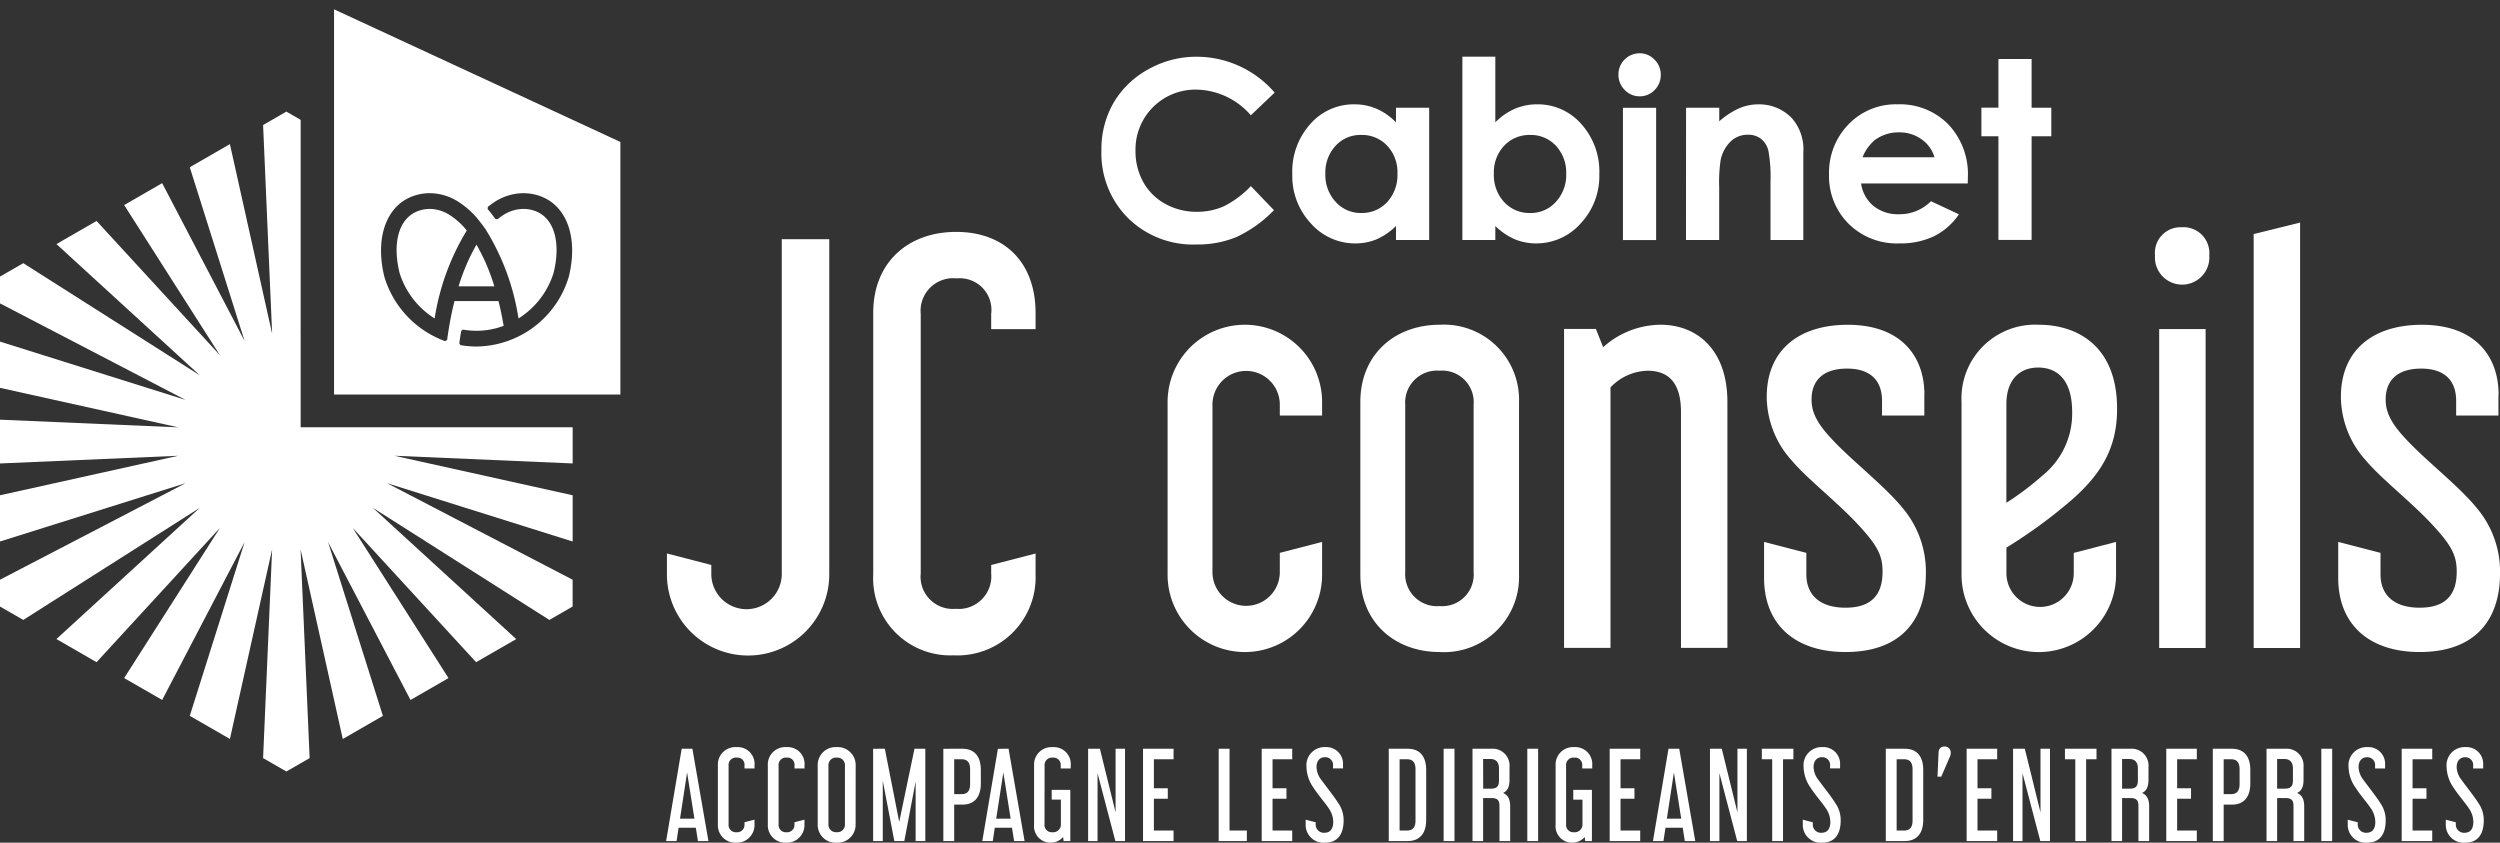 <svg xmlns="http://www.w3.org/2000/svg" width="210" height="70.786" viewBox="0 0 210 70.786"><rect x="0" y="0" width="210" height="70.786" fill="#333333" stroke="none"/><g transform="translate(5302 -7869.217)"><path d="M22.1,13.279l.759,17.531L19.312,14.883l-3.371,1.942,4.607,14.6L13.621,18.162,10.43,20,18.478,32.62,8.11,21.338,4.74,23.279,16.788,34.306,1.955,24.884,0,26.01v2.252l15.594,8.11L0,31.472v3.884l14.975,3.319L0,38.03v3.677l14.975-.646L0,44.38v3.883l15.594-4.9L0,51.473v2.252l1.955,1.127,14.834-9.423L4.74,56.457,8.11,58.4,18.478,47.116,10.43,59.735l3.192,1.838,6.926-13.265-4.607,14.6,3.371,1.942,3.545-15.926L22.1,66.457l1.954,1.126,1.955-1.126-.76-17.531,3.545,15.926,3.37-1.942-4.607-14.6,6.926,13.265,3.191-1.838L29.624,47.116,39.993,58.4l3.37-1.941L31.314,45.429l14.834,9.423L48.1,53.725V51.473L32.51,43.364l15.593,4.9V44.38L33.129,41.06l14.974.646V38.665H33.354l-.225.01.044-.01H25.255v-7.9l-.009.04.009-.207V12.846l-1.2-.694Z" transform="translate(-5302 7866.44)" fill="#fff"/><path d="M24.052,32.357H0V0L24.052,11.141V32.356ZM10.835,26.9h0l-.153.108c-.062.352-.116.73-.16,1.054l.1.149a8.2,8.2,0,0,0,1.318.114H12a8.192,8.192,0,0,0,7.72-5.863c.825-3.349-.206-6.092-2.565-6.825a4.168,4.168,0,0,0-1.248-.193,4.505,4.505,0,0,0-2.4.721c-.181.119-.367.255-.587.427l-.019.186a9.46,9.46,0,0,1,.642.827l.191.027a5.277,5.277,0,0,1,.472-.344,3.2,3.2,0,0,1,1.7-.523,2.891,2.891,0,0,1,.863.134c1.673.521,2.328,2.581,1.67,5.247a6.967,6.967,0,0,1-2.945,3.822,19.852,19.852,0,0,0-2.75-7.465c-.226-.338-.652-.868-.67-.89a7.126,7.126,0,0,0-1.632-1.448,4.5,4.5,0,0,0-2.4-.721,4.163,4.163,0,0,0-1.248.193c-2.357.733-3.389,3.476-2.569,6.825a8.286,8.286,0,0,0,5.108,5.412L9.5,27.77c.125-.94.284-1.831.47-2.647.032-.133.063-.265.094-.4l.05-.215h3.7c.161.634.3,1.313.433,2.078a6.41,6.41,0,0,1-2.268.416,6.479,6.479,0,0,1-1.147-.1Zm-2.382-.931h0A6.95,6.95,0,0,1,5.506,22.15c-.657-2.667,0-4.727,1.674-5.247a2.861,2.861,0,0,1,.863-.137,3.147,3.147,0,0,1,1.688.526,5.784,5.784,0,0,1,1.418,1.289,20.072,20.072,0,0,0-2.7,7.39Zm5.017-2.7H10.464a16.583,16.583,0,0,1,1.5-3.5,16.361,16.361,0,0,1,1.5,3.5Z" transform="translate(-5273.94 7870)" fill="#fff"/><path d="M24.052,32.857H-.5V-.783l25.052,11.6V32.856ZM.5,31.857H23.552v-20.4L.5.783ZM12,28.828h-.055a8.712,8.712,0,0,1-1.4-.121l-.208-.035L10,28.19,10.027,28c.045-.327.1-.711.163-1.072l.036-.2.493-.348.206.037a5.976,5.976,0,0,0,1.058.1,5.883,5.883,0,0,0,1.7-.252c-.081-.441-.166-.853-.258-1.243H10.512q-.026.112-.054.226c-.183.8-.338,1.676-.461,2.6l-.032.237-.582.354-.224-.08a8.813,8.813,0,0,1-5.426-5.763c-.887-3.623.281-6.605,2.906-7.422a4.661,4.661,0,0,1,1.4-.216,4.994,4.994,0,0,1,2.663.8,7.618,7.618,0,0,1,1.747,1.547l.01.012c.047.058.462.576.7.926a19.572,19.572,0,0,1,2.675,6.88,6.255,6.255,0,0,0,2.118-3.08c.59-2.388.067-4.213-1.333-4.65a2.392,2.392,0,0,0-.714-.112,2.7,2.7,0,0,0-1.429.445,4.786,4.786,0,0,0-.424.31l-.169.138-.624-.088-.124-.181a8.954,8.954,0,0,0-.608-.783l-.141-.163.062-.613.168-.131c.23-.18.427-.323.619-.45l.011-.007a5,5,0,0,1,2.664-.8,4.667,4.667,0,0,1,1.4.216c2.626.816,3.793,3.8,2.9,7.421A8.691,8.691,0,0,1,12,28.828Zm-.929-1.055a7.758,7.758,0,0,0,.877.055H12a7.694,7.694,0,0,0,7.235-5.483c.757-3.076-.138-5.579-2.228-6.228a3.671,3.671,0,0,0-1.1-.171,4.011,4.011,0,0,0-2.13.643c-.079.052-.159.108-.243.169q.1.126.2.252c.067-.048.135-.094.2-.139l.007,0a3.688,3.688,0,0,1,1.961-.6,3.39,3.39,0,0,1,1.012.157c1.946.606,2.733,2.9,2.006,5.844a7.5,7.5,0,0,1-3.161,4.123l-.628.4-.133-.734a19.362,19.362,0,0,0-2.672-7.275c-.171-.256-.49-.664-.64-.851a6.624,6.624,0,0,0-1.509-1.342,4.012,4.012,0,0,0-2.137-.647,3.664,3.664,0,0,0-1.1.17c-2.089.65-2.987,3.153-2.234,6.229a7.751,7.751,0,0,0,4.367,4.893c.115-.784.254-1.531.413-2.227l0-.007c.032-.132.063-.262.093-.392l.05-.214.09-.387h4.489l.1.377c.164.644.308,1.336.441,2.118l.069.406-.386.145a6.9,6.9,0,0,1-3.311.394C11.1,27.56,11.083,27.668,11.068,27.773ZM8.811,26.8l-.63-.4a7.48,7.48,0,0,1-3.161-4.123c-.726-2.944.064-5.238,2.011-5.843a3.355,3.355,0,0,1,1.011-.159,3.637,3.637,0,0,1,1.952.6,6.282,6.282,0,0,1,1.541,1.4l.233.286-.2.307a19.581,19.581,0,0,0-2.621,7.2Zm-.768-9.529a2.362,2.362,0,0,0-.712.114c-1.4.436-1.928,2.261-1.339,4.651a6.23,6.23,0,0,0,2.12,3.08,20.358,20.358,0,0,1,2.415-6.487,4.939,4.939,0,0,0-1.059-.906l0,0A2.657,2.657,0,0,0,8.043,17.266Zm5.427,6.5H9.783l.2-.65a17.078,17.078,0,0,1,1.55-3.6l.43-.722.429.722a16.86,16.86,0,0,1,1.55,3.6l.2.648Zm-2.314-1H12.78a16.45,16.45,0,0,0-.812-1.951A16.805,16.805,0,0,0,11.156,22.77Z" transform="translate(-5273.94 7870)" fill="rgba(0,0,0,0)"/><path d="M93.006,27.4V55.553a6.818,6.818,0,0,1-13.636,0V53.8l3.727.965v.7a2.96,2.96,0,1,0,5.919,0V27.4Z" transform="translate(-5325.348 7861.909)" fill="#fff"/><path d="M107.912,55.212a2.709,2.709,0,0,0,2.937,2.982,2.742,2.742,0,0,0,2.982-2.982v-.7l3.728-.965V55.3a6.56,6.56,0,0,1-6.885,6.8,6.479,6.479,0,0,1-6.752-6.8V33.333c0-4.209,2.893-6.8,6.972-6.8s6.665,2.589,6.665,6.8V34.7h-3.728V33.42a2.658,2.658,0,0,0-2.893-2.982,2.735,2.735,0,0,0-3.026,2.982Z" transform="translate(-5332.571 7862.164)" fill="#fff"/><path d="M142.722,58.357a2.828,2.828,0,1,0,5.657,0V56.736l3.552-.921v2.763a6.489,6.489,0,0,1-12.978,0V44.063a6.489,6.489,0,1,1,12.978,0V45.2h-3.552v-.919a2.828,2.828,0,1,0-5.657,0Z" transform="translate(-5342.875 7858.922)" fill="#fff"/><path d="M175.222,58.577a6.306,6.306,0,0,1-6.665,6.489c-3.728,0-6.665-2.455-6.665-6.489V44.063c0-4.034,2.937-6.489,6.665-6.489a6.306,6.306,0,0,1,6.665,6.489Zm-9.56-.22a2.681,2.681,0,0,0,2.895,2.85,2.648,2.648,0,0,0,2.85-2.85V44.283a2.648,2.648,0,0,0-2.85-2.851,2.681,2.681,0,0,0-2.895,2.851Z" transform="translate(-5349.623 7858.922)" fill="#fff"/><path d="M188.807,37.925l.614,1.534a7.267,7.267,0,0,1,4.822-1.885c3.07,0,5.613,2.1,5.613,6.489V64.715h-3.9V44.9c0-2.191-.833-3.463-2.806-3.463a4.429,4.429,0,0,0-3.114,1.4v21.88h-3.9V37.925Z" transform="translate(-5356.754 7858.922)" fill="#fff"/><path d="M223.4,43.449V45.2h-3.552V43.975c0-1.754-1.008-2.718-2.938-2.718-2.017,0-2.982,1.008-2.982,2.587,0,.921.307,1.842,1.623,3.245,1.622,1.8,4.561,4.035,6.095,5.963a8.268,8.268,0,0,1,1.885,5.393c0,3.9-2.061,6.62-6.752,6.62-4.254,0-6.84-2.324-6.84-6.225V55.814l3.551.921v1.8c0,1.711,1.1,2.806,3.289,2.806,2.1,0,3.113-1.008,3.113-3.025,0-1.227-.351-2.017-1.534-3.376-1.973-2.28-4.56-4.165-6.095-5.963a8.037,8.037,0,0,1-2.1-5.35c0-3.9,2.675-6.05,6.8-6.05,4.472,0,6.445,2.631,6.445,5.875" transform="translate(-5363.757 7858.922)" fill="#fff"/><path d="M237.208,56.3v2.149a2.828,2.828,0,1,0,5.657,0v-1.71l3.552-.921v2.763a6.489,6.489,0,0,1-12.978,0V44.064a6.189,6.189,0,0,1,6.489-6.489c3.157,0,6.576,1.709,6.576,7.059,0,3.288-1.314,5.612-4.3,8.068a41.81,41.81,0,0,1-5,3.595m0-3.77a23.4,23.4,0,0,0,3.026-2.28,6.674,6.674,0,0,0,2.5-5.35c0-2.762-1.316-3.727-2.85-3.727-1.666,0-2.675,1.141-2.675,3.069Z" transform="translate(-5370.669 7858.921)" fill="#fff"/><path d="M261.062,28.345a2.286,2.286,0,1,1-4.56,0,2.152,2.152,0,0,1,2.236-2.367,2.174,2.174,0,0,1,2.323,2.367m-.307,32.973h-3.9V34.528h3.9Z" transform="translate(-5377.482 7862.329)" fill="#fff"/><path d="M272.122,25.42V61.154h-3.9V26.383Z" transform="translate(-5380.914 7862.493)" fill="#fff"/><path d="M291.724,43.449V45.2h-3.551V43.975c0-1.754-1.009-2.718-2.939-2.718-2.017,0-2.982,1.008-2.982,2.587,0,.921.308,1.842,1.622,3.245,1.623,1.8,4.561,4.035,6.1,5.963a8.273,8.273,0,0,1,1.886,5.393c0,3.9-2.062,6.62-6.753,6.62-4.253,0-6.84-2.324-6.84-6.225V55.814l3.552.921v1.8c0,1.711,1.1,2.806,3.289,2.806,2.1,0,3.113-1.008,3.113-3.025,0-1.227-.351-2.017-1.535-3.376-1.973-2.28-4.56-4.165-6.094-5.963a8.037,8.037,0,0,1-2.1-5.35c0-3.9,2.676-6.05,6.8-6.05,4.473,0,6.446,2.631,6.446,5.875" transform="translate(-5383.856 7858.922)" fill="#fff"/><path d="M145.632,8.643l-2,1.906a6.191,6.191,0,0,0-4.591-2.157,5.031,5.031,0,0,0-5.1,5.1,5.361,5.361,0,0,0,.653,2.668,4.677,4.677,0,0,0,1.847,1.83,5.363,5.363,0,0,0,2.652.665,5.474,5.474,0,0,0,2.275-.465,8.16,8.16,0,0,0,2.265-1.692l1.939,2.023a10.647,10.647,0,0,1-3.145,2.253,8.591,8.591,0,0,1-3.381.628,7.781,7.781,0,0,1-5.734-2.221,7.688,7.688,0,0,1-2.232-5.693A7.785,7.785,0,0,1,132.1,9.5a7.549,7.549,0,0,1,2.91-2.808,8.211,8.211,0,0,1,4.08-1.061,8.658,8.658,0,0,1,6.545,3.017" transform="translate(-5340.56 7868.352)" fill="#fff"/><path d="M162.5,11.572h2.787v11.11H162.5V21.508a5.485,5.485,0,0,1-1.637,1.119,4.593,4.593,0,0,1-1.78.342,4.945,4.945,0,0,1-3.723-1.669,5.824,5.824,0,0,1-1.57-4.151,5.967,5.967,0,0,1,1.52-4.217A4.842,4.842,0,0,1,159,11.286a4.7,4.7,0,0,1,1.877.378A5.12,5.12,0,0,1,162.5,12.8Zm-2.931,2.287a2.816,2.816,0,0,0-2.147.914,3.3,3.3,0,0,0-.855,2.343,3.33,3.33,0,0,0,.87,2.369,2.819,2.819,0,0,0,2.142.929,2.87,2.87,0,0,0,2.178-.914,3.339,3.339,0,0,0,.865-2.394,3.244,3.244,0,0,0-.865-2.349,2.908,2.908,0,0,0-2.188-.9" transform="translate(-5347.237 7866.694)" fill="#fff"/><path d="M176.8,5.625v5.514a5.233,5.233,0,0,1,1.635-1.133,4.7,4.7,0,0,1,1.879-.378,4.851,4.851,0,0,1,3.7,1.645,5.965,5.965,0,0,1,1.522,4.217,5.819,5.819,0,0,1-1.573,4.151,4.955,4.955,0,0,1-3.727,1.669,4.634,4.634,0,0,1-1.787-.342A5.46,5.46,0,0,1,176.8,19.85v1.174h-2.767V5.625Zm2.932,6.576a2.911,2.911,0,0,0-2.186.9,3.24,3.24,0,0,0-.868,2.349,3.334,3.334,0,0,0,.868,2.394,2.885,2.885,0,0,0,2.186.914,2.834,2.834,0,0,0,2.149-.929,3.323,3.323,0,0,0,.873-2.369,3.287,3.287,0,0,0-.857-2.343,2.844,2.844,0,0,0-2.165-.914" transform="translate(-5353.193 7868.352)" fill="#fff"/><path d="M194.363,5.221a1.708,1.708,0,0,1,1.258.531,1.765,1.765,0,0,1,.525,1.287,1.745,1.745,0,0,1-.52,1.271,1.684,1.684,0,0,1-1.242.526,1.707,1.707,0,0,1-1.268-.537,1.793,1.793,0,0,1-.524-1.3,1.776,1.776,0,0,1,1.771-1.777M192.97,9.8h2.788v11.11H192.97Z" transform="translate(-5358.643 7868.471)" fill="#fff"/><path d="M200.649,11.573h2.788v1.139a6.688,6.688,0,0,1,1.718-1.112,4.145,4.145,0,0,1,1.575-.313,3.814,3.814,0,0,1,2.8,1.154,3.962,3.962,0,0,1,.968,2.9v7.342h-2.756V17.818a12.256,12.256,0,0,0-.179-2.642,1.806,1.806,0,0,0-.622-.994,1.735,1.735,0,0,0-1.095-.342,2.05,2.05,0,0,0-1.452.566,3.021,3.021,0,0,0-.841,1.565,12.58,12.58,0,0,0-.122,2.254v4.457h-2.788Z" transform="translate(-5361.02 7866.694)" fill="#fff"/><path d="M229.314,17.935h-8.956a2.984,2.984,0,0,0,1.037,1.884,3.254,3.254,0,0,0,2.15.7,3.714,3.714,0,0,0,2.685-1.093l2.349,1.1a5.539,5.539,0,0,1-2.1,1.843,6.576,6.576,0,0,1-2.91.6,5.75,5.75,0,0,1-4.259-1.65,5.613,5.613,0,0,1-1.643-4.13,5.8,5.8,0,0,1,1.638-4.223,5.505,5.505,0,0,1,4.11-1.68,5.71,5.71,0,0,1,4.269,1.68,6.071,6.071,0,0,1,1.644,4.437Zm-2.788-2.2a2.8,2.8,0,0,0-1.09-1.512,3.161,3.161,0,0,0-1.886-.582,3.338,3.338,0,0,0-2.046.653,3.652,3.652,0,0,0-1.023,1.44Z" transform="translate(-5366.027 7866.694)" fill="#fff"/><path d="M237.217,5.9h2.788V9.994h1.655v2.4h-1.655V21.1h-2.788v-8.71h-1.429v-2.4h1.429Z" transform="translate(-5371.35 7868.272)" fill="#fff"/><path d="M1.559-11.04.252-3.289h.881L1.3-4.408H2.747l.178,1.119h.881L2.459-11.04Zm.455,1.99.614,3.88H1.42ZM5.5-9.624a.617.617,0,0,1,.683-.673.6.6,0,0,1,.653.673v.238h.841v-.257a1.412,1.412,0,0,0-1.5-1.534A1.465,1.465,0,0,0,4.6-9.644v4.959A1.463,1.463,0,0,0,6.122-3.15,1.481,1.481,0,0,0,7.676-4.685v-.4l-.841.218V-4.7a.619.619,0,0,1-.673.673A.612.612,0,0,1,5.5-4.7Zm4.2,0a.617.617,0,0,1,.683-.673.6.6,0,0,1,.653.673v.238h.841v-.257a1.412,1.412,0,0,0-1.5-1.534A1.465,1.465,0,0,0,8.795-9.644v4.959A1.463,1.463,0,0,0,10.319-3.15a1.481,1.481,0,0,0,1.554-1.534v-.4l-.841.218V-4.7a.619.619,0,0,1-.673.673A.612.612,0,0,1,9.7-4.7Zm6.474,0a1.507,1.507,0,0,0-1.594-1.554,1.5,1.5,0,0,0-1.594,1.554V-4.7A1.5,1.5,0,0,0,14.576-3.15,1.507,1.507,0,0,0,16.17-4.7Zm-2.287.01a.637.637,0,0,1,.693-.683.637.637,0,0,1,.693.683v4.9a.637.637,0,0,1-.693.683.637.637,0,0,1-.693-.683Zm3.752-1.425v7.751h.812V-8.357l.97,5.068h.841l.95-5v5h.812V-11.04h-.911L19.832-4.893,18.625-11.04Zm5.9,0v7.751h.911V-6.348h.693c.95,0,1.544-.574,1.544-1.782V-9.258c0-1.208-.594-1.782-1.544-1.782Zm.911.881h.624c.485,0,.713.277.713.841V-8.07c0,.564-.228.841-.713.841h-.624Zm3.673-.881L26.811-3.289h.881l.168-1.119h1.445l.178,1.119h.881L29.018-11.04Zm.455,1.99.614,3.88H27.979Zm3.465-.574a.625.625,0,0,1,.693-.673.612.612,0,0,1,.663.673v.238h.841v-.257a1.424,1.424,0,0,0-1.515-1.534,1.463,1.463,0,0,0-1.564,1.534v4.959A1.383,1.383,0,0,0,32.533-3.15,1.411,1.411,0,0,0,33.6-3.626l.04.337h.564v-4.3H32.641v.822h.772V-4.7a.649.649,0,0,1-.713.673.612.612,0,0,1-.663-.673ZM35.7-11.04v7.751h.792v-5.7l1.495,5.7H38.8V-11.04h-.792v5.345L36.69-11.04Zm4.613,0v7.751h2.564V-4.17H41.224V-6.843h1.168v-.881H41.224v-2.435h1.653v-.881Zm6.355,0v7.751h2.366V-4.17H47.579v-6.87Zm3.613,0v7.751h2.564V-4.17H51.192V-6.843H52.36v-.881H51.192v-2.435h1.653v-.881Zm5.336-.139a1.52,1.52,0,0,0-1.574,1.673,3.14,3.14,0,0,0,.584,1.732c.366.574.98,1.277,1.277,1.722a2.058,2.058,0,0,1,.386,1.158c0,.574-.247.911-.742.911a.687.687,0,0,1-.733-.693v-.188l-.841-.218v.416A1.5,1.5,0,0,0,55.607-3.15c1.059,0,1.554-.723,1.554-1.861a2.458,2.458,0,0,0-.436-1.445c-.356-.574-1.079-1.475-1.435-1.97A1.826,1.826,0,0,1,54.885-9.5c0-.455.228-.832.713-.832a.652.652,0,0,1,.673.733v.208h.841v-.277A1.408,1.408,0,0,0,55.617-11.179Zm5.336.139v7.751h1.6c.95,0,1.544-.574,1.544-1.782V-9.258c0-1.208-.594-1.782-1.544-1.782Zm.911.881h.624c.485,0,.713.277.713.841v4.306c0,.564-.228.841-.713.841h-.624Zm3.7-.881v7.751h.911V-11.04Zm2.425,0v7.751h.891V-6.9h.673c.544,0,.7.188.7.673v2.94h.9V-6.2c0-.634-.218-.97-.6-1.128.356-.158.544-.485.544-1.1V-9.506a1.415,1.415,0,0,0-1.534-1.534Zm.891.861H69.5c.465,0,.713.277.713.782v1.01c0,.5-.178.7-.713.7h-.614Zm3.712-.861v7.751H73.5V-11.04Zm3.257,1.416a.625.625,0,0,1,.693-.673.612.612,0,0,1,.663.673v.238h.841v-.257a1.424,1.424,0,0,0-1.515-1.534A1.463,1.463,0,0,0,74.97-9.644v4.959A1.383,1.383,0,0,0,76.346-3.15a1.411,1.411,0,0,0,1.069-.475l.04.337h.564v-4.3H76.454v.822h.772V-4.7a.649.649,0,0,1-.713.673.612.612,0,0,1-.663-.673Zm3.663-1.416v7.751h2.564V-4.17H80.424V-6.843h1.168v-.881H80.424v-2.435h1.653v-.881Zm4.94,0L83.146-3.289h.881L84.2-4.408h1.445l.178,1.119H86.7L85.354-11.04Zm.455,1.99.614,3.88H84.314Zm3.029-1.99v7.751h.792v-5.7l1.495,5.7h.812V-11.04h-.792v5.345L88.927-11.04Zm4.356,0v.881h.871v6.87h.911v-6.87h.871v-.881Zm5.078-.139A1.52,1.52,0,0,0,95.8-9.506a3.14,3.14,0,0,0,.584,1.732c.366.574.98,1.277,1.277,1.722a2.058,2.058,0,0,1,.386,1.158c0,.574-.247.911-.742.911a.687.687,0,0,1-.733-.693v-.188l-.841-.218v.416A1.5,1.5,0,0,0,97.361-3.15c1.059,0,1.554-.723,1.554-1.861a2.458,2.458,0,0,0-.436-1.445c-.356-.574-1.079-1.475-1.435-1.97A1.826,1.826,0,0,1,96.638-9.5c0-.455.228-.832.713-.832a.652.652,0,0,1,.673.733v.208h.841v-.277A1.408,1.408,0,0,0,97.371-11.179Zm5.336.139v7.751h1.6c.95,0,1.544-.574,1.544-1.782V-9.258c0-1.208-.594-1.782-1.544-1.782Zm.911.881h.624c.485,0,.713.277.713.841v4.306c0,.564-.228.841-.713.841h-.624Zm4.435-.129a.892.892,0,0,0,.109-.406.5.5,0,0,0-.525-.535c-.337,0-.495.228-.5.544l-.089,1.99h.317Zm1.445-.752v7.751h2.564V-4.17h-1.653V-6.843h1.168v-.881h-1.168v-2.435h1.653v-.881Zm3.9,0v7.751h.792v-5.7l1.495,5.7h.812V-11.04H115.7v5.345l-1.317-5.345Zm4.356,0v.881h.871v6.87h.911v-6.87h.871v-.881Zm3.91,0v7.751h.891V-6.9h.673c.544,0,.7.188.7.673v2.94h.9V-6.2c0-.634-.218-.97-.6-1.128.356-.158.544-.485.544-1.1V-9.506a1.415,1.415,0,0,0-1.534-1.534Zm.891.861h.614c.465,0,.713.277.713.782v1.01c0,.5-.178.7-.713.7h-.614Zm3.712-.861v7.751h2.564V-4.17h-1.653V-6.843h1.168v-.881h-1.168v-2.435h1.653v-.881Zm3.91,0v7.751h.911V-6.348h.693c.95,0,1.544-.574,1.544-1.782V-9.258c0-1.208-.594-1.782-1.544-1.782Zm.911.881h.624c.485,0,.713.277.713.841V-8.07c0,.564-.228.841-.713.841h-.624Zm3.6-.881v7.751h.891V-6.9h.673c.544,0,.7.188.7.673v2.94h.9V-6.2c0-.634-.218-.97-.6-1.128.356-.158.544-.485.544-1.1V-9.506a1.415,1.415,0,0,0-1.534-1.534Zm.891.861h.614c.465,0,.713.277.713.782v1.01c0,.5-.178.7-.713.7h-.614Zm3.712-.861v7.751h.911V-11.04Zm3.861-.139a1.52,1.52,0,0,0-1.574,1.673,3.14,3.14,0,0,0,.584,1.732c.366.574.98,1.277,1.277,1.722a2.058,2.058,0,0,1,.386,1.158c0,.574-.247.911-.742.911a.687.687,0,0,1-.733-.693v-.188l-.841-.218v.416a1.5,1.5,0,0,0,1.633,1.515c1.059,0,1.554-.723,1.554-1.861a2.458,2.458,0,0,0-.436-1.445c-.356-.574-1.079-1.475-1.435-1.97a1.826,1.826,0,0,1-.406-1.069c0-.455.228-.832.713-.832a.652.652,0,0,1,.673.733v.208h.841v-.277A1.408,1.408,0,0,0,143.154-11.179Zm2.891.139v7.751h2.564V-4.17h-1.653V-6.843h1.168v-.881h-1.168v-2.435h1.653v-.881Zm5.345-.139a1.52,1.52,0,0,0-1.574,1.673,3.14,3.14,0,0,0,.584,1.732c.366.574.98,1.277,1.277,1.722a2.058,2.058,0,0,1,.386,1.158c0,.574-.247.911-.742.911a.687.687,0,0,1-.733-.693v-.188l-.841-.218v.416A1.5,1.5,0,0,0,151.38-3.15c1.059,0,1.554-.723,1.554-1.861a2.458,2.458,0,0,0-.436-1.445c-.356-.574-1.079-1.475-1.435-1.97a1.826,1.826,0,0,1-.406-1.069c0-.455.228-.832.713-.832a.652.652,0,0,1,.673.733v.208h.841v-.277A1.408,1.408,0,0,0,151.39-11.179Z" transform="translate(-5246.298 7943.153)" fill="#fff"/></g></svg>